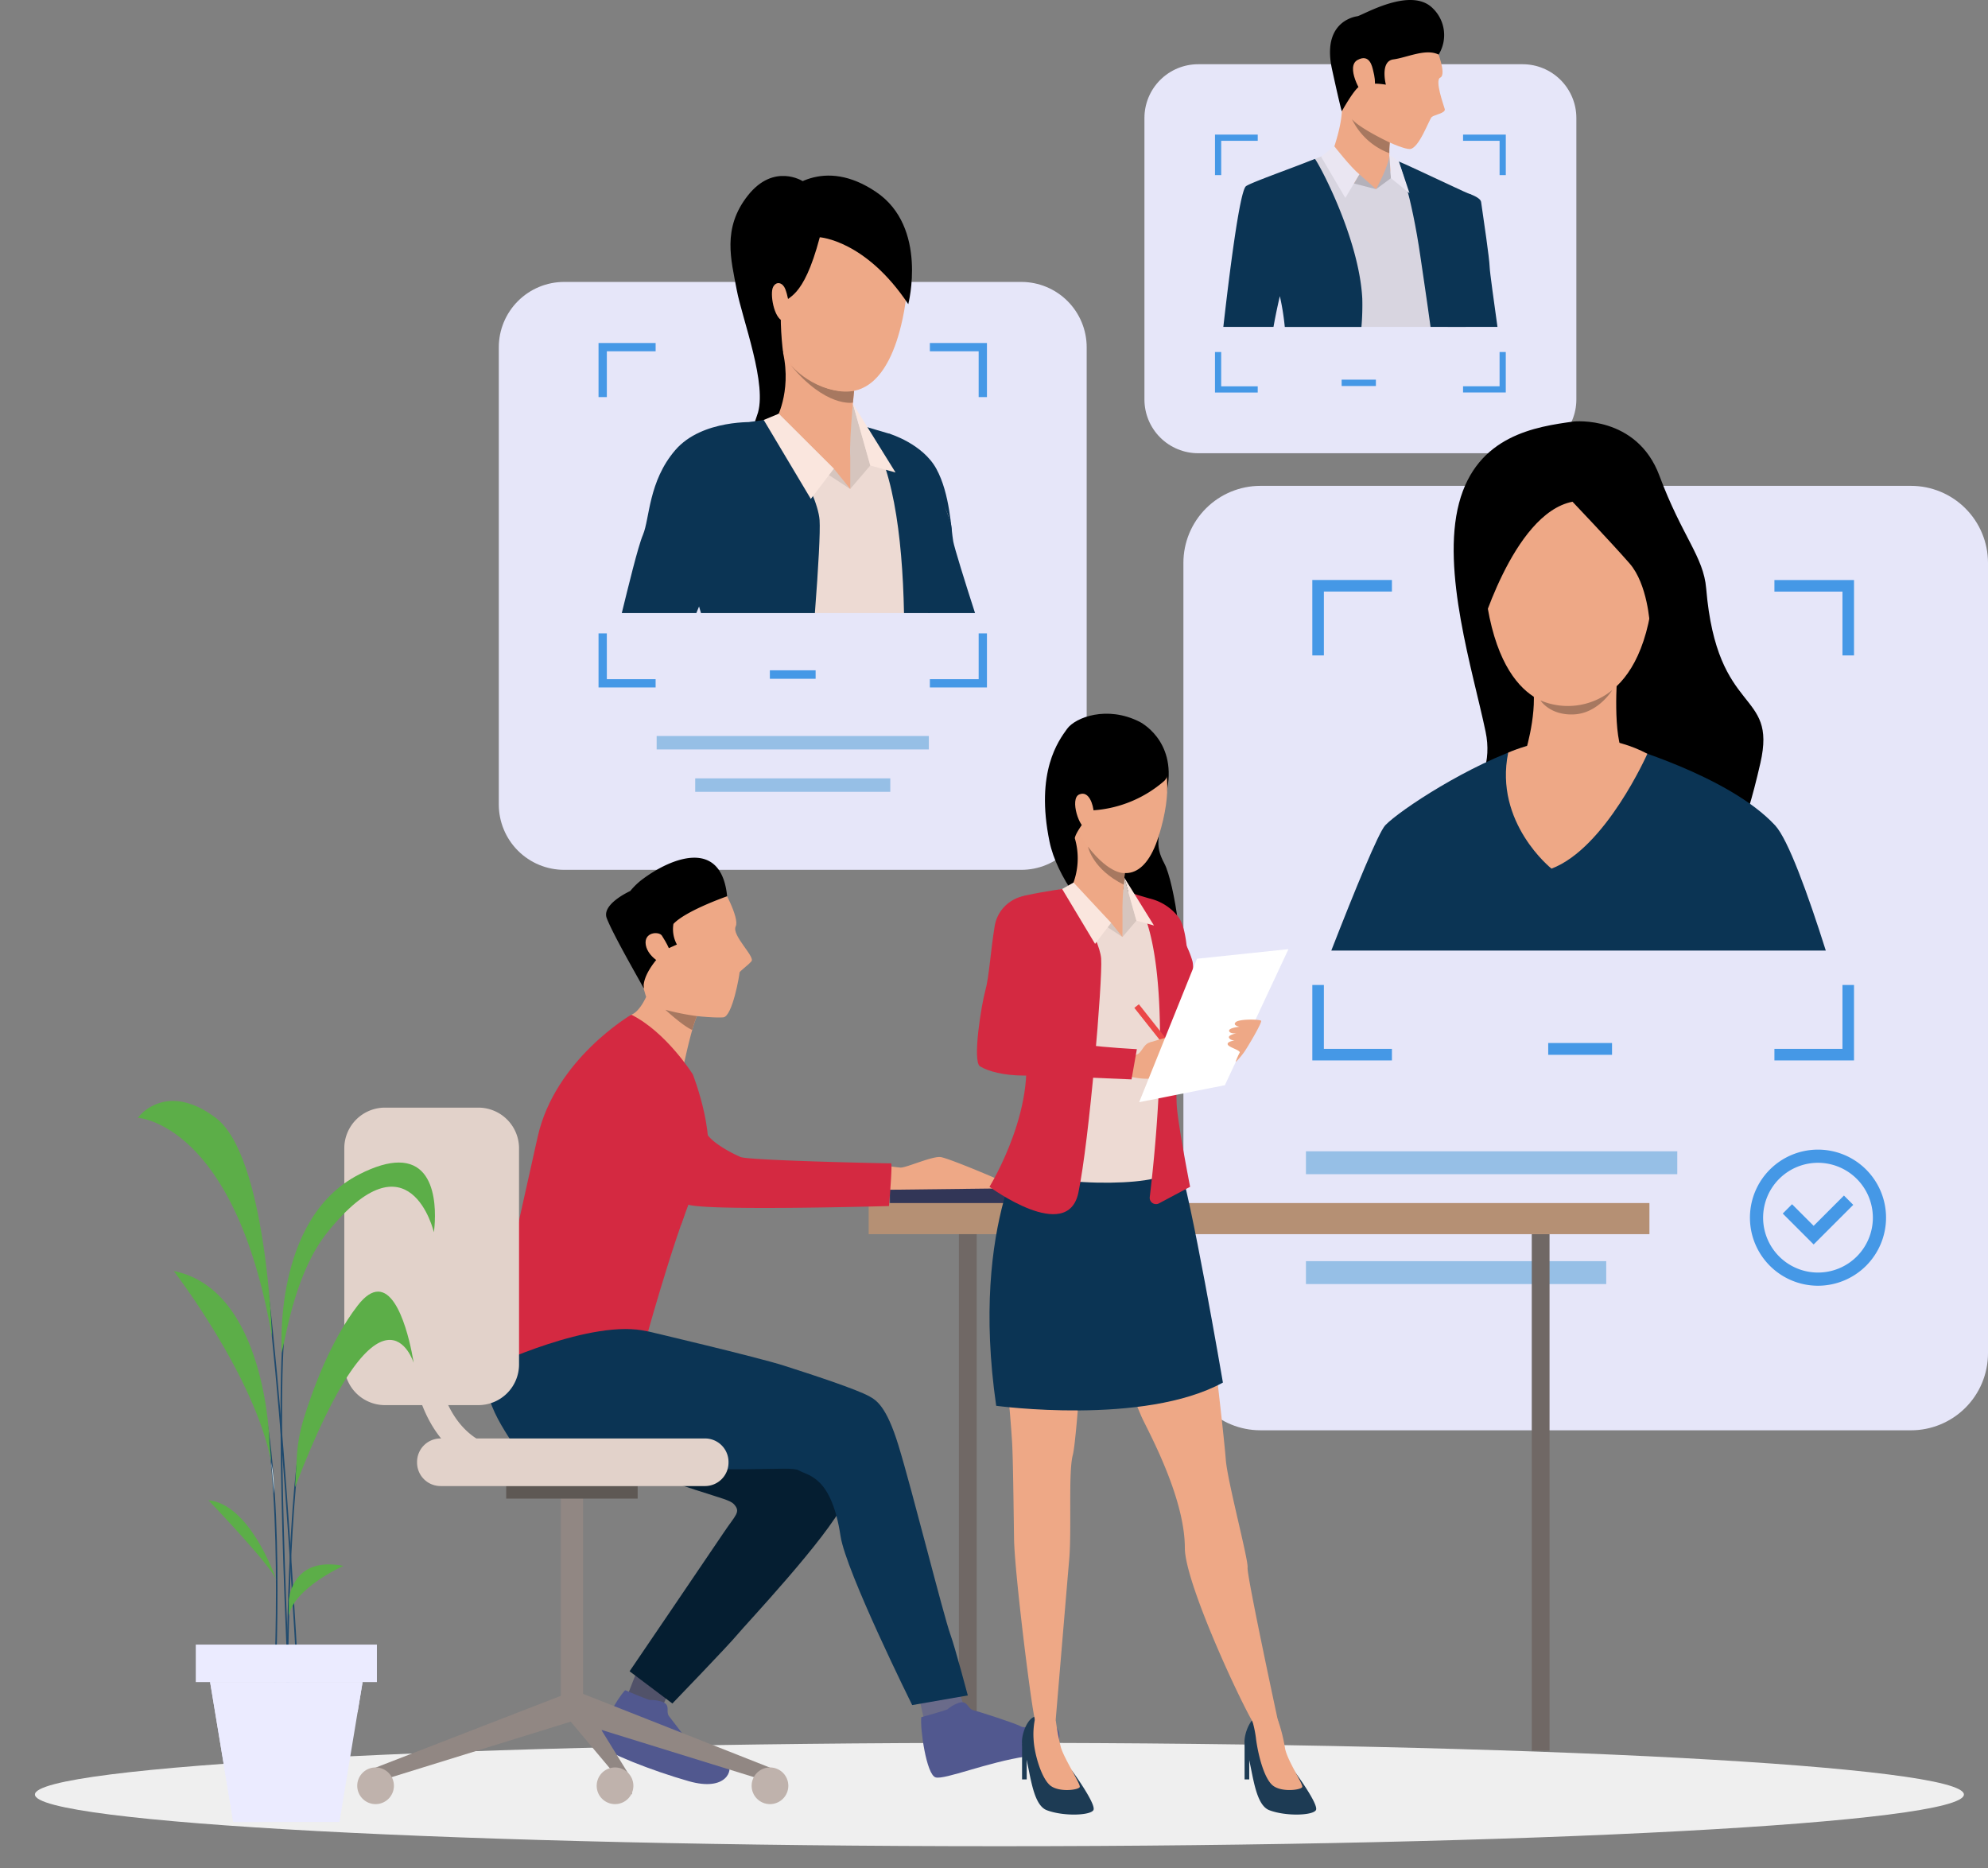 <svg xmlns="http://www.w3.org/2000/svg" xmlns:xlink="http://www.w3.org/1999/xlink" width="498.79" height="468.703" viewBox="0 0 498.79 468.703">
  <rect x="0" y="0" width="498.79" height="468.703" fill="#808080" stroke="none"/>
  <defs>
    <clipPath id="clip-path">
      <rect id="Rectangle_50962" data-name="Rectangle 50962" width="498.79" height="468.703" fill="none"/>
    </clipPath>
    <clipPath id="clip-path-2">
      <rect id="Rectangle_50923" data-name="Rectangle 50923" width="586.491" height="468.703" fill="none"/>
    </clipPath>
    <clipPath id="clip-path-3">
      <rect id="Rectangle_50922" data-name="Rectangle 50922" width="147.501" height="147.504" fill="none"/>
    </clipPath>
    <clipPath id="clip-path-4">
      <path id="Path_223877" data-name="Path 223877" d="M892.225,400.438H777.535a16.407,16.407,0,0,1-16.406-16.407V269.341a16.406,16.406,0,0,1,16.406-16.406H892.225a16.406,16.406,0,0,1,16.406,16.406V384.031a16.407,16.407,0,0,1-16.406,16.407" transform="translate(-761.129 -252.935)" fill="none"/>
    </clipPath>
    <linearGradient id="linear-gradient" x1="-1.344" y1="2.586" x2="-1.342" y2="2.586" gradientUnits="objectBoundingBox">
      <stop offset="0" stop-color="#d1d7e0"/>
      <stop offset="1" stop-color="#ebebff"/>
    </linearGradient>
    <clipPath id="clip-path-6">
      <rect id="Rectangle_50927" data-name="Rectangle 50927" width="201.873" height="236.954" fill="none"/>
    </clipPath>
    <clipPath id="clip-path-7">
      <path id="Path_223878" data-name="Path 223878" d="M1557.9,672.823H1394.683a19.328,19.328,0,0,1-19.328-19.328V455.2a19.328,19.328,0,0,1,19.328-19.328H1557.9a19.328,19.328,0,0,1,19.328,19.328V653.5a19.328,19.328,0,0,1-19.328,19.328" transform="translate(-1375.355 -435.869)" fill="none"/>
    </clipPath>
    <linearGradient id="linear-gradient-2" x1="-1.905" y1="1.464" x2="-1.904" y2="1.464" xlink:href="#linear-gradient"/>
    <clipPath id="clip-path-9">
      <rect id="Rectangle_50933" data-name="Rectangle 50933" width="483.982" height="25.933" fill="#f5f5f5"/>
    </clipPath>
    <clipPath id="clip-path-10">
      <rect id="Rectangle_50935" data-name="Rectangle 50935" width="108.372" height="97.6" fill="none"/>
    </clipPath>
    <clipPath id="clip-path-11">
      <path id="Path_223883" data-name="Path 223883" d="M1435.277,155.21h-81.394a13.488,13.488,0,0,1-13.488-13.488V71.1a13.488,13.488,0,0,1,13.488-13.488h81.394A13.488,13.488,0,0,1,1448.765,71.1v70.625a13.488,13.488,0,0,1-13.488,13.488" transform="translate(-1340.395 -57.609)" fill="none"/>
    </clipPath>
    <linearGradient id="linear-gradient-3" x1="-3.459" y1="4.637" x2="-3.456" y2="4.637" xlink:href="#linear-gradient"/>
    <clipPath id="clip-path-12">
      <path id="Path_223977" data-name="Path 223977" d="M542.443,1234.08c3.963,11.373,5.022,32.221,5.213,47.707.206,16.789-.535,31.068-.543,31.21l.388.02c.008-.142.75-14.432.544-31.233-.191-15.516-1.254-36.409-5.235-47.832Z" transform="translate(-542.443 -1233.952)" fill="none"/>
    </clipPath>
    <linearGradient id="linear-gradient-4" x1="-26.117" y1="1.564" x2="-26.068" y2="1.564" gradientUnits="objectBoundingBox">
      <stop offset="0" stop-color="#6b9e34"/>
      <stop offset="0.135" stop-color="#61933c"/>
      <stop offset="1" stop-color="#1f4a6e"/>
    </linearGradient>
    <clipPath id="clip-path-13">
      <path id="Path_223978" data-name="Path 223978" d="M542.419,1089.457c5.946,27.417,10.648,118.5,10.694,119.413l.388-.02c-.047-.917-4.75-92.029-10.7-119.476Z" transform="translate(-542.419 -1089.374)" fill="none"/>
    </clipPath>
    <linearGradient id="linear-gradient-5" x1="-13.687" y1="1.373" x2="-13.662" y2="1.373" xlink:href="#linear-gradient-4"/>
    <clipPath id="clip-path-14">
      <path id="Path_223979" data-name="Path 223979" d="M567.409,1276.816l.388-.02c-.041-.808-4.052-81.071-.916-97.243l-.382-.074c-3.144,16.218.869,96.528.91,97.337" transform="translate(-565.297 -1179.479)" fill="none"/>
    </clipPath>
    <linearGradient id="linear-gradient-6" x1="-35.15" y1="1.427" x2="-35.087" y2="1.427" xlink:href="#linear-gradient-4"/>
    <clipPath id="clip-path-15">
      <path id="Path_223980" data-name="Path 223980" d="M570.52,1351.472h.388c0-.451.042-45.354,3.675-65.829l-.383-.068c-3.639,20.508-3.68,65.445-3.68,65.9" transform="translate(-570.52 -1285.575)" fill="none"/>
    </clipPath>
    <linearGradient id="linear-gradient-7" x1="-39.268" y1="1.657" x2="-39.199" y2="1.657" xlink:href="#linear-gradient-4"/>
    <clipPath id="clip-path-16">
      <path id="Path_223981" data-name="Path 223981" d="M594.045,1162.274c-6.925,8.947-11.446,21.577-13.582,28.539a39.969,39.969,0,0,0-1.687,9.388l-.449,7.662c21.763-56.8,29.76-31.213,29.76-31.213s-2.622-17.862-8.925-17.863c-1.494,0-3.2,1-5.118,3.487" transform="translate(-578.328 -1158.787)" fill="#5cae48"/>
    </clipPath>
    <clipPath id="clip-path-17">
      <path id="Path_223982" data-name="Path 223982" d="M585.59,1045.973c-21.836,11.168-19.391,44.752-19.391,44.752,1.308-5.6,3.671-20.569,11.472-30.264,20.669-25.688,26.691,0,26.691,0s2.684-17.48-8.8-17.481c-2.559,0-5.822.868-9.976,2.993" transform="translate(-566.117 -1042.98)" fill="#5cae48"/>
    </clipPath>
    <clipPath id="clip-path-18">
      <path id="Path_223983" data-name="Path 223983" d="M572.719,1412.44v4.083c1.1-7.035,13.7-12.659,13.7-12.659a18.857,18.857,0,0,0-3.643-.383c-9.492,0-10.058,8.959-10.058,8.959" transform="translate(-572.719 -1403.481)" fill="#5cae48"/>
    </clipPath>
    <clipPath id="clip-path-19">
      <path id="Path_223984" data-name="Path 223984" d="M437.188,991.937s24.422,1.186,33.692,55.005c0,0-1.429-45.477-14.133-55.005-4.234-3.176-7.82-4.235-10.717-4.235a11.387,11.387,0,0,0-8.841,4.235" transform="translate(-437.188 -987.702)" fill="#5cae48"/>
    </clipPath>
    <clipPath id="clip-path-20">
      <path id="Path_223985" data-name="Path 223985" d="M493.972,1188.3l-.449-5.043s-.808-38.3-24.019-42.927c0,0,20.371,26.405,24.469,47.969" transform="translate(-469.503 -1140.331)" fill="#5cae48"/>
    </clipPath>
    <clipPath id="clip-path-22">
      <path id="Path_223987" data-name="Path 223987" d="M517.731,1366.189q-.021-.067-.049-.141l.049.141m-.049-.141c-.61-1.745-6.934-19.133-17.095-20.086,0,0,15.658,16.292,17.095,20.086" transform="translate(-500.587 -1345.963)" fill="#5cae48"/>
    </clipPath>
    <clipPath id="clip-path-23">
      <path id="Path_223988" data-name="Path 223988" d="M502.121,1509.1l5.809,35.1h26.637l5.809-35.1Z" transform="translate(-502.121 -1509.105)" fill="none"/>
    </clipPath>
    <linearGradient id="linear-gradient-8" x1="-3.671" y1="1.33" x2="-3.663" y2="1.33" xlink:href="#linear-gradient"/>
    <clipPath id="clip-path-24">
      <rect id="Rectangle_50960" data-name="Rectangle 50960" width="45.446" height="9.412" fill="none"/>
    </clipPath>
    <linearGradient id="linear-gradient-9" x1="-3.011" y1="5.96" x2="-3.004" y2="5.96" xlink:href="#linear-gradient"/>
    <clipPath id="clip-path-25">
      <path id="Path_223989" data-name="Path 223989" d="M502.121,1509.1l5.809,35.1h6.54s-6.4-27.248,24.652-27.529l1.254-7.576Z" transform="translate(-502.121 -1509.105)" fill="none"/>
    </clipPath>
    <linearGradient id="linear-gradient-10" x1="-3.164" y1="1.211" x2="-3.158" y2="1.211" xlink:href="#linear-gradient"/>
  </defs>
  <g id="Group_128346" data-name="Group 128346" transform="translate(-81)">
    <g id="Group_128345" data-name="Group 128345" transform="translate(81)" clip-path="url(#clip-path)">
      <g id="Group_128299" data-name="Group 128299" transform="translate(-87.701 0)">
        <g id="Group_128298" data-name="Group 128298" clip-path="url(#clip-path-2)">
          <g id="Group_128297" data-name="Group 128297" transform="translate(212.849 70.732)" opacity="0.95">
            <g id="Group_128296" data-name="Group 128296">
              <g id="Group_128295" data-name="Group 128295" clip-path="url(#clip-path-3)">
                <g id="Group_128294" data-name="Group 128294" transform="translate(0 0.001)">
                  <g id="Group_128293" data-name="Group 128293" clip-path="url(#clip-path-4)">
                    <rect id="Rectangle_50921" data-name="Rectangle 50921" width="155.404" height="155.404" transform="translate(-8.113 0.448) rotate(-3.158)" fill="url(#linear-gradient)"/>
                  </g>
                </g>
              </g>
            </g>
          </g>
        </g>
      </g>
      <rect id="Rectangle_50924" data-name="Rectangle 50924" width="68.291" height="3.374" transform="translate(164.754 184.654)" fill="#96bfe6"/>
      <rect id="Rectangle_50925" data-name="Rectangle 50925" width="48.946" height="3.373" transform="translate(174.426 195.284)" fill="#96bfe6"/>
      <g id="Group_128306" data-name="Group 128306" transform="translate(-87.701 0)">
        <g id="Group_128305" data-name="Group 128305" clip-path="url(#clip-path-2)">
          <g id="Group_128304" data-name="Group 128304" transform="translate(384.618 121.891)" opacity="0.95">
            <g id="Group_128303" data-name="Group 128303">
              <g id="Group_128302" data-name="Group 128302" clip-path="url(#clip-path-6)">
                <g id="Group_128301" data-name="Group 128301" transform="translate(-0.001 0)">
                  <g id="Group_128300" data-name="Group 128300" clip-path="url(#clip-path-7)">
                    <rect id="Rectangle_50926" data-name="Rectangle 50926" width="201.874" height="236.954" transform="translate(0 0)" fill="url(#linear-gradient-2)"/>
                  </g>
                </g>
              </g>
            </g>
          </g>
        </g>
      </g>
      <rect id="Rectangle_50929" data-name="Rectangle 50929" width="16.011" height="2.965" transform="translate(388.448 261.679)" fill="#4598e6"/>
      <rect id="Rectangle_50930" data-name="Rectangle 50930" width="93.167" height="5.741" transform="translate(327.661 288.851)" fill="#96bfe6"/>
      <rect id="Rectangle_50931" data-name="Rectangle 50931" width="75.34" height="5.741" transform="translate(327.661 316.415)" fill="#96bfe6"/>
      <rect id="Rectangle_50932" data-name="Rectangle 50932" width="44.167" height="5.741" transform="translate(327.661 302.633)" fill="#96bfe6"/>
      <path id="Path_223879" data-name="Path 223879" d="M1606.968,520.369v2.9h17.073v16.023h2.9V520.369Zm-115.937,18.923h2.9V523.268H1511v-2.9h-19.973Zm133.01,82.679V638h-17.073v2.9h19.972V621.97Zm-130.11,0h-2.9V640.9H1511V638h-17.073Z" transform="translate(-1161.767 -374.848)" fill="#4598e6"/>
      <g id="Group_128316" data-name="Group 128316" transform="translate(-87.701 0)">
        <g id="Group_128315" data-name="Group 128315" clip-path="url(#clip-path-2)">
          <path id="Path_223880" data-name="Path 223880" d="M1900.727,1065.545a17.074,17.074,0,1,1,17.074-17.074,17.094,17.094,0,0,1-17.074,17.074m0-30.844a13.769,13.769,0,1,0,13.769,13.769,13.785,13.785,0,0,0-13.769-13.769" transform="translate(-1356.891 -742.968)" fill="#4598e6"/>
          <path id="Path_223881" data-name="Path 223881" d="M1920.834,1084.871l-7.757-7.757,2.336-2.336,5.42,5.42,7.6-7.6,2.337,2.337Z" transform="translate(-1378.087 -772.648)" fill="#4598e6"/>
          <g id="Group_128309" data-name="Group 128309" transform="translate(96.464 437.262)" opacity="0.95">
            <g id="Group_128308" data-name="Group 128308">
              <g id="Group_128307" data-name="Group 128307" clip-path="url(#clip-path-9)">
                <path id="Path_223882" data-name="Path 223882" d="M483.981,1596.272c0,7.161-108.343,12.967-241.991,12.967S0,1603.433,0,1596.272s108.343-12.967,241.991-12.967,241.991,5.805,241.991,12.967" transform="translate(0 -1583.305)" fill="#f5f5f5"/>
              </g>
            </g>
          </g>
          <g id="Group_128314" data-name="Group 128314" transform="translate(374.839 16.111)" opacity="0.95">
            <g id="Group_128313" data-name="Group 128313">
              <g id="Group_128312" data-name="Group 128312" clip-path="url(#clip-path-10)">
                <g id="Group_128311" data-name="Group 128311" transform="translate(0.001 0)">
                  <g id="Group_128310" data-name="Group 128310" clip-path="url(#clip-path-11)">
                    <rect id="Rectangle_50934" data-name="Rectangle 50934" width="108.37" height="97.601" transform="translate(0 0)" fill="url(#linear-gradient-3)"/>
                  </g>
                </g>
              </g>
            </g>
          </g>
          <rect id="Rectangle_50936" data-name="Rectangle 50936" width="8.595" height="1.592" transform="translate(424.317 95.252)" fill="#4598e6"/>
          <path id="Path_223884" data-name="Path 223884" d="M1465.946,120.77v1.557h9.165v8.6h1.557V120.77Zm-62.238,10.158h1.557v-8.6h9.165V120.77h-10.722Zm71.4,44.384v8.6h-9.165v1.557h10.721V175.312Zm-69.846,0h-1.557v10.161h10.722v-1.557h-9.165Z" transform="translate(-1011.162 -86.997)" fill="#4598e6"/>
          <rect id="Rectangle_50937" data-name="Rectangle 50937" width="11.48" height="2.126" transform="translate(280.86 168.173)" fill="#4598e6"/>
          <path id="Path_223885" data-name="Path 223885" d="M933.748,307.726v2.079H945.99v11.489h2.079V307.726Zm-83.131,13.568H852.7V309.805h12.242v-2.079H850.617Zm95.373,59.283v11.493H933.748v2.079h14.321V380.578Zm-93.294,0h-2.079V394.15h14.321v-2.079H852.7Z" transform="translate(-612.743 -221.67)" fill="#4598e6"/>
          <path id="Path_223886" data-name="Path 223886" d="M987.092,159.15s-7.231-4.64-13.752,3.608-4.175,16.176-2.812,23.58c1.351,7.342,7.926,24.145,5.132,31.547s.777,11.257.777,11.257,22.425,5.742,19.81-27.987-9.154-42-9.154-42" transform="translate(-698.001 -113.707)"/>
          <path id="Path_223887" data-name="Path 223887" d="M1079.922,400.589s6.566,17.4,12.77,33.615h16.826c-2.571-7.939-5.18-16.4-5.468-17.956-.549-3.021-.8-11.97-4.244-18.249s-11.665-8.763-11.665-8.763c-13.556.612-8.22,11.353-8.22,11.353" transform="translate(-777.177 -280.386)" fill="#0b3454"/>
          <path id="Path_223888" data-name="Path 223888" d="M923.336,404.565s2.621,8.532,5.155,16.627h54.9c.231-.711.518-1.46.861-2.253,4.019-9.306,5.973-17.232,4.019-22.518s-13.094-19.76-15.972-20.334-11.14-4.481-11.14-4.481c-5.405-.805-13.088-.406-15.734.518s-17.357,2.409-22.756,6.6c-6.216,4.83.662,25.838.662,25.838" transform="translate(-662.776 -267.373)" fill="#eddad3"/>
          <path id="Path_223889" data-name="Path 223889" d="M1075.832,383.582l5.027-5.886-4.365-15.5a102.334,102.334,0,0,0-.662,21.383" transform="translate(-774.803 -260.91)" fill="#d6c5be"/>
          <path id="Path_223890" data-name="Path 223890" d="M1030.434,309.42s-1.651,15.176-1.306,20.116c0,0-8.6,8.614-18.372-10.055,0,0,4.114-7.695,1.018-18.18s18.661,8.118,18.661,8.118" transform="translate(-728.099 -214.734)" fill="#eea886"/>
          <path id="Path_223891" data-name="Path 223891" d="M1050.971,410.519v7.87L1041.078,411Z" transform="translate(-749.942 -295.717)" fill="#eea886"/>
          <path id="Path_223892" data-name="Path 223892" d="M1018.7,390.046l-4.108-5.084-13.835-13.789-4.476,4.311Z" transform="translate(-717.676 -267.375)" fill="#d6c5be"/>
          <path id="Path_223893" data-name="Path 223893" d="M911.119,394.041s2.371,8.794,8.788,30.551h28.572c.887-11.447,1.379-20.565,1.18-23.323-.555-7.758-12.17-25.377-12.17-25.377s-7.233.874-15,2.559c-8.863,1.922-11.365,15.591-11.365,15.591" transform="translate(-656.325 -270.773)" fill="#0b3454"/>
          <path id="Path_223894" data-name="Path 223894" d="M1088.949,382.452c7.078,8.469,9.593,27.081,9.992,46.865h6.354c7.371-15.422,5.4-22.418,5.4-22.418-3.851-13.182-15.3-22.55-15.3-22.55Z" transform="translate(-784.425 -275.499)" fill="#0b3454"/>
          <path id="Path_223895" data-name="Path 223895" d="M1083.186,377.7l6.333,1.75-10.7-17.247Z" transform="translate(-777.129 -260.91)" fill="#fae6de"/>
          <path id="Path_223896" data-name="Path 223896" d="M1016.419,384.962l-5.785,7.583-11.819-19.808,3.769-1.564Z" transform="translate(-719.497 -267.374)" fill="#fae6de"/>
          <path id="Path_223897" data-name="Path 223897" d="M1038.546,333.573l-.3,2.989s-6.812,1.333-15.753-9.571c0,0,6.337,7.73,16.056,6.582" transform="translate(-736.552 -235.548)" fill="#a77860"/>
          <path id="Path_223898" data-name="Path 223898" d="M1017.118,214.73c2.691-.1,10.2-.977,13.911-18.286,4.529-21.145-5.477-32.112-14.045-34.144s-16.469.946-20.856,12c0,0-3.206,8.617,2,23.967s16.111,16.571,18.993,16.465" transform="translate(-716.858 -116.484)" fill="#eea987"/>
          <path id="Path_223899" data-name="Path 223899" d="M1004.062,173.016s11.506.716,22.2,16.783c0,0,5.006-19.332-8.078-28.155s-22.248-1.237-25.441,2.61c0,0-4.579,1.052-4.724,9.739s-5.985,21.8,6.833,28.014c0,0-1.221-9.916-.092-12.184s5.046-.737,9.3-16.807" transform="translate(-710.675 -113.486)"/>
          <path id="Path_223900" data-name="Path 223900" d="M1009.518,255.455c-.58-1.5-2.161-2.11-3.031-.5s.166,7.865,2.488,8.548,1.719-5,.543-8.051" transform="translate(-724.804 -182.97)" fill="#eea987"/>
          <path id="Path_223901" data-name="Path 223901" d="M871.482,426.568h18.7c1.966-4.818,3.794-9.087,5.018-12.158,4.05-10.192,20.172-29.358,9.9-35.75,0,0-13.463-.824-20.209,7.028s-6.385,17.182-8.1,21.233c-1.273,3-3.757,13.344-5.311,19.647" transform="translate(-627.773 -272.75)" fill="#0b3454"/>
          <rect id="Rectangle_50938" data-name="Rectangle 50938" width="57.121" height="5.232" transform="translate(310.962 298.018) rotate(-0.434)" fill="#323657"/>
          <rect id="Rectangle_50939" data-name="Rectangle 50939" width="54.237" height="4.968" transform="translate(362.816 301.222) rotate(-72.995)" fill="#323657"/>
          <rect id="Rectangle_50940" data-name="Rectangle 50940" width="4.457" height="129.586" transform="translate(472.023 309.64)" fill="#706865"/>
          <rect id="Rectangle_50941" data-name="Rectangle 50941" width="195.895" height="7.808" transform="translate(305.648 301.832)" fill="#b59074"/>
          <rect id="Rectangle_50942" data-name="Rectangle 50942" width="4.457" height="129.586" transform="translate(328.299 309.64)" fill="#706865"/>
          <path id="Path_223902" data-name="Path 223902" d="M1103.862,1040.035a38.144,38.144,0,0,0,4.367.639c1.413.045,7.948-2.918,10.039-2.636s15.729,6.077,16.348,6.5-.291,1.354-.291,1.354l-31.31.371Z" transform="translate(-794.558 -747.737)" fill="#eea886"/>
          <path id="Path_223903" data-name="Path 223903" d="M887.4,1503.9l-2.009,4.347s-8.46-3.154-8.5-3.26,2.329-6.036,2.329-6.036Z" transform="translate(-631.666 -1079.771)" fill="#515269"/>
          <path id="Path_223904" data-name="Path 223904" d="M1147.684,1516.316l2.341,6.84s-9.284,2.045-10.633,1.937c-.119-.01-1.756-7.747-1.756-7.747Z" transform="translate(-819.497 -1092.279)" fill="#6a6b8a"/>
          <path id="Path_223905" data-name="Path 223905" d="M1140.073,1530.926s6.487-1.762,6.681-2.044,2.572-1.888,3.8-1.682,1.338,1.673,2.564,1.973,10.706,3.332,12.02,4.106,7.586-1.507,8.793.117,2.38,5.9-7.475,7.371-20.406,5.875-22.765,5.276-3.978-12.49-3.617-15.117" transform="translate(-821.216 -1100.107)" fill="#51588f"/>
          <path id="Path_223906" data-name="Path 223906" d="M857.565,1516.388s6.013,2.567,6.33,2.469,3.1.111,3.913,1.007.013,2.083.767,3.051,5.041,6.641,6.3,7.951c1.026,1.071,6.654,2.072,8.459,3.958,1.36,1.422-.239,7.107-9.813,4.39-9.323-2.646-20.867-7.231-22.306-9.11s4.5-11.928,6.354-13.716" transform="translate(-613.01 -1092.331)" fill="#51588f"/>
          <path id="Path_223907" data-name="Path 223907" d="M793.477,1175.527s26.448,11.76,32.051,15.781,17.875,11.426,18.283,13.239,2.838.046-1.514,9.1-24.927,30.842-26.856,33.211c-2.012,2.47-16.284,17.267-16.284,17.267l-10.734-8.085s20.639-30.349,23.626-34.811,4.332-5.124,2.566-7.094-8.822-1.941-45.145-16.986c-3.63-1.5-13.756-4.987-15.091-9.86-2.412-8.806-.344-19.969,9.419-24.877s29.679,13.116,29.679,13.116" transform="translate(-542.756 -836.733)" fill="#051e31"/>
          <path id="Path_223908" data-name="Path 223908" d="M896.682,897.9a3.86,3.86,0,0,0-.748,1.271,30.974,30.974,0,0,0-1.171,3.476c-1.2,4.2-2.289,9.578-2.289,9.578s-15.137-12.612-13-13.4,3.722-4.478,3.722-4.478,15.077,2.142,13.482,3.557" transform="translate(-633.383 -644.237)" fill="#eea886"/>
          <path id="Path_223909" data-name="Path 223909" d="M839.079,1062.844s-12.284,23.49-12.816,32.3-25.647-2.771-25.647-2.771Z" transform="translate(-576.724 -765.62)" fill="#eddcc5"/>
          <path id="Path_223910" data-name="Path 223910" d="M825.7,1171.9l.282,2.19.438,2.888a0,0,0,0,1,0,0h0c-.378-.024-24.524-1.542-26.274-1.1s3.325-5.694,3.325-5.694Z" transform="translate(-576.119 -842.949)" fill="#323657"/>
          <path id="Path_223911" data-name="Path 223911" d="M790.736,1191.112s27.323,6.429,34.079,8.587,18.381,5.959,21.5,7.742c1.659.947,4.193,2.364,7.227,12.237,3.439,11.193,11.291,42.672,13.074,47.574,1.119,3.079,4.338,15.193,4.338,15.193L857,1284.867s-16.628-33.476-17.976-42.4c-2.27-15.021-8.092-15.1-10.445-16.469s-13.679,1.2-53.979-2.015c-4.027-.321-15.037-.521-17.887-4.866-5.149-7.852-10.345-16.77-2.348-24.665s36.375-3.341,36.375-3.341" transform="translate(-540.43 -857.077)" fill="#0b3454"/>
          <path id="Path_223912" data-name="Path 223912" d="M895.921,788.4s4.729,8.167,3.652,10.39,4.939,7.609,3.951,8.75-3.023,2.523-2.989,2.854-1.749,10.977-4.069,11.215-18.185-.585-19.5-5.547-5.184-15.832-6.1-17.851,8.234-17.609,25.052-9.81" transform="translate(-627.286 -566.364)" fill="#eea886"/>
          <path id="Path_223913" data-name="Path 223913" d="M866.681,774.768a17.55,17.55,0,0,0-3.241,3.079c-1.04.489-7.176,3.536-5.9,6.83,1.716,4.431,8.654,16.3,9.238,17.545.078.165.078-.148.021-.813.428-4.191,5.587-8.89,5.587-8.89l2.753-1.243a8.059,8.059,0,0,1-.869-5.167c3.116-3.34,13.471-6.937,13.471-6.937-1.476-14.775-14.12-9.554-21.06-4.4" transform="translate(-617.604 -554.306)"/>
          <path id="Path_223914" data-name="Path 223914" d="M896.9,837.8c-.732-1.117-4.6-.934-4.032,2.361s5.3,5.939,6.335,4.47-1.522-5.641-2.3-6.832" transform="translate(-643.138 -603.068)" fill="#eea886"/>
          <path id="Path_223915" data-name="Path 223915" d="M787.825,910.353s-19.174,11.172-23.5,30.681-12.15,53.767-12.288,57.824c0,0,25.946-12.485,40-9.049,0,0,8.848-31.791,13.5-39.3s-2.263-25.16-2.263-25.16-6.614-10.592-15.451-15" transform="translate(-541.73 -655.773)" fill="#d42941"/>
          <path id="Path_223916" data-name="Path 223916" d="M918.53,907.539a31.032,31.032,0,0,0-1.171,3.476c-2.266-.942-6.588-4.93-6.721-5.054a63.037,63.037,0,0,0,7.891,1.578" transform="translate(-655.98 -652.61)" fill="#a77860"/>
          <path id="Path_223917" data-name="Path 223917" d="M864,930.37a49.851,49.851,0,0,1,4.847,7.221c3.2,5.555,5.795,11.043,6.489,12.276,1.412,2.509,6.394,5.09,8.617,6.045,2.044.878,37.315,1.626,37.748,1.587s-.511,10.713-.511,10.713-48.689,1.392-50.814-.55a127.019,127.019,0,0,1-10.852-12.918c-2.458-3.469-6.228-9.159-8.228-11.612-2.236-2.741-6.926-12.122-.962-16.8,7.619-5.978,11.833,1.295,13.668,4.039" transform="translate(-610.443 -665.629)" fill="#d42941"/>
          <path id="Path_223918" data-name="Path 223918" d="M869.881,1003.881s3.756,11.433,7.045,16.489a74.985,74.985,0,0,0,8.276,10.076l1.824-5.333s-13.873-16.669-17.145-21.232" transform="translate(-626.62 -723.146)" fill="#d42941"/>
          <path id="Path_223919" data-name="Path 223919" d="M650.586,1537.919l1.164,3.276,49.205-15.246-2.358-6.634Z" transform="translate(-468.65 -1094.439)" fill="#918783"/>
          <rect id="Rectangle_50943" data-name="Rectangle 50943" width="5.593" height="53.496" transform="translate(228.401 375.678)" fill="#918783"/>
          <rect id="Rectangle_50944" data-name="Rectangle 50944" width="32.987" height="3.152" transform="translate(214.704 372.836)" fill="#5e5854"/>
          <path id="Path_223920" data-name="Path 223920" d="M874.693,1536.846l-1.164,3.276-49.206-15.246,2.162-7.05Z" transform="translate(-593.801 -1093.366)" fill="#918783"/>
          <path id="Path_223921" data-name="Path 223921" d="M840.024,1539.771v3.811l-15.7-18.706,2.163-7.05Z" transform="translate(-593.801 -1093.366)" fill="#918783"/>
          <path id="Path_223922" data-name="Path 223922" d="M997.194,1590.289a4.6,4.6,0,1,1-4.6-4.6,4.6,4.6,0,0,1,4.6,4.6" transform="translate(-711.704 -1142.254)" fill="#bfb2ac"/>
          <path id="Path_223923" data-name="Path 223923" d="M858.175,1590.289a4.6,4.6,0,1,1-4.6-4.6,4.6,4.6,0,0,1,4.6,4.6" transform="translate(-611.562 -1142.254)" fill="#bfb2ac"/>
          <path id="Path_223924" data-name="Path 223924" d="M643.338,1590.289a4.6,4.6,0,1,1-4.6-4.6,4.6,4.6,0,0,1,4.6,4.6" transform="translate(-456.804 -1142.254)" fill="#bfb2ac"/>
          <path id="Path_223925" data-name="Path 223925" d="M760.043,1302.47H693.686a5.894,5.894,0,0,1-5.894-5.895v-.151a5.894,5.894,0,0,1,5.894-5.895h66.357a5.894,5.894,0,0,1,5.894,5.895v.151a5.894,5.894,0,0,1-5.894,5.895" transform="translate(-495.451 -929.634)" fill="#e2d2ca"/>
          <path id="Path_223926" data-name="Path 223926" d="M656.145,1068.359H632.719a10.208,10.208,0,0,1-10.208-10.208v-54.223a10.208,10.208,0,0,1,10.208-10.208h23.426a10.208,10.208,0,0,1,10.208,10.208v54.223a10.209,10.209,0,0,1-10.208,10.208" transform="translate(-448.426 -715.827)" fill="#e2d2ca"/>
          <path id="Path_223927" data-name="Path 223927" d="M708.7,1208.433c-7.944,0-14.388-2.668-19.155-7.931-10.773-11.894-8.837-32.8-8.75-33.687a3,3,0,0,1,5.968.589c-.023.239-1.739,19.19,7.238,29.084,3.631,4,8.44,5.948,14.7,5.948a3,3,0,1,1,0,6" transform="translate(-490.279 -838.569)" fill="#e2d2ca"/>
          <path id="Path_223928" data-name="Path 223928" d="M1274.887,642.335s9.232,4.516,6.949,16.8-3.293,13.94-.74,18.74,5.566,25.277,3.268,29.158-28.443-17.056-32.069-34.621,2.3-25.379,4.391-28.289,10.049-5.924,18.2-1.788" transform="translate(-901.265 -461.246)"/>
          <path id="Path_223929" data-name="Path 223929" d="M1345.185,806.137a12.856,12.856,0,0,1,7.337,4.841c1.835,2.7,1.984,8.7,2.249,9.835s3.77,13.923,3.77,13.923l-9.789,6.56Z" transform="translate(-969.005 -580.701)" fill="#d42941"/>
          <path id="Path_223930" data-name="Path 223930" d="M1442.563,1553.292s6.388,8.6,5.512,9.962-7.594,1.557-11.683,0-4.186-11.636-6.036-15.966c-.774-1.813.883-7.164,3.213-7.552a9.819,9.819,0,0,1,4.864.752s-2.416,6.1,4.13,12.8" transform="translate(-1030.219 -1109.092)" fill="#1d3b54"/>
          <path id="Path_223931" data-name="Path 223931" d="M1443.435,1540.1a40.591,40.591,0,0,1,1.835,7.158c.407,2.9,4.551,9.057,4.356,9.836s-5.452,1.484-7.594-.524-3.52-7.847-3.991-11.339a28.028,28.028,0,0,0-.993-4.86s4.343-2.413,6.388-.271" transform="translate(-1035.178 -1108.775)" fill="#eea886"/>
          <path id="Path_223932" data-name="Path 223932" d="M1243.151,1553.447s6.157,8.457,5.281,9.82-7.593,1.557-11.683,0-4.186-11.636-6.036-15.966c-.774-1.813.883-7.164,3.213-7.552a10.459,10.459,0,0,1,5.063.834s-2.385,6.159,4.162,12.864" transform="translate(-886.407 -1109.104)" fill="#1d3b54"/>
          <path id="Path_223933" data-name="Path 223933" d="M1246.417,1539.762a57.638,57.638,0,0,0,1.266,6.815c.779,2.823,4.965,9.249,4.77,10.028s-5.452,1.484-7.594-.524-3.8-7.821-3.991-11.34a18.722,18.722,0,0,1,.487-5.814s3.018-1.307,5.063.834" transform="translate(-893.835 -1108.283)" fill="#eea886"/>
          <path id="Path_223934" data-name="Path 223934" d="M1253.175,994.416s5.481,25.5,6.74,31.92,4.783,37.514,5.161,42.8,5.72,25.209,5.468,27.1,7.92,39.82,7.92,39.82a4.914,4.914,0,0,1-5.733.2c-1.513-1.051-17.93-35.512-17.93-44.953,0-13.051-9.65-30.087-10.9-33.006-11.568-27.125-9.29-35.417-10.8-37.18s-1.642,1.089-2.523,4.992-2.768,37.64-3.9,41.92-.253,18.757-.883,26.059-3.393,40.328-3.393,40.328-2.141,3.354-5.143.087c-.646-.7-5.184-36.79-5.31-45.477s-.26-20.665-.5-24.422c-2.332-35.995-8.064-41.135.964-66.61,16.9-47.7,40.762-3.579,40.762-3.579" transform="translate(-869.823 -702.937)" fill="#eea886"/>
          <path id="Path_223935" data-name="Path 223935" d="M1211.962,1016.811s-15.616,21.855-8.893,68.346c0,0,37.039,5.038,56.882-5.827,0,0-8.205-47.934-11.179-55.392s-36.81-7.126-36.81-7.126" transform="translate(-865.421 -732.459)" fill="#0b3454"/>
          <path id="Path_223936" data-name="Path 223936" d="M1430.24,1564.244v9h1.168v-6.958Z" transform="translate(-1030.275 -1126.804)" fill="#1d3b54"/>
          <path id="Path_223937" data-name="Path 223937" d="M1230.6,1564.244v9h1.168v-6.958Z" transform="translate(-886.462 -1126.804)" fill="#1d3b54"/>
          <path id="Path_223938" data-name="Path 223938" d="M1240.531,793.964s5.753,2.717,7.751,3.116,9.748,10.468,11.107,14.143,0,9.189-2.8,15.661-.16,8.629-1.438,15.1-2.4,20.175-2.157,23.771-32.319,4.275-39.75-2.278c0,0,7.469-11.186,8.427-12.784s.16-10.308-.719-12.545-6.729-21.263-6.729-21.263-4.786-14.612-.463-17.969c3.756-2.916,13.991-3.956,15.829-4.6s7.184-.918,10.939-.358" transform="translate(-873.032 -571.716)" fill="#eddad3"/>
          <path id="Path_223939" data-name="Path 223939" d="M1320.28,802.294l3.5-4.094-3.036-10.777a71.15,71.15,0,0,0-.46,14.871" transform="translate(-950.944 -567.221)" fill="#d6c5be"/>
          <path id="Path_223940" data-name="Path 223940" d="M1288.708,750.715s-.158,1.443-.344,3.437c-.081.884-.169,1.877-.252,2.9a65.814,65.814,0,0,0-.313,7.652s-5.979,5.992-12.777-6.991a17.829,17.829,0,0,0,.707-12.645c-2.153-7.291,12.979,5.646,12.979,5.646" transform="translate(-918.463 -535.106)" fill="#eea886"/>
          <path id="Path_223941" data-name="Path 223941" d="M1302.99,821.026V826.5l-6.88-5.141Z" transform="translate(-933.654 -591.427)" fill="#eea886"/>
          <path id="Path_223942" data-name="Path 223942" d="M1280.55,806.79l-2.857-3.536-9.622-9.59-3.113,3Z" transform="translate(-911.214 -571.717)" fill="#d6c5be"/>
          <path id="Path_223943" data-name="Path 223943" d="M1220.926,796.944s8.074,12.254,8.46,17.648-3,45.739-5.713,58.708-22.309-1.463-22.309-1.463,13.169-21.314,8.114-38.381-6.892-23.89-6.892-23.89,1.739-9.5,7.9-10.841c5.4-1.172,10.437-1.781,10.437-1.781" transform="translate(-865.404 -574.079)" fill="#d42941"/>
          <path id="Path_223944" data-name="Path 223944" d="M1344.525,818.509s1.457,5.154-4.218,16.545c0,0,.09,14.579.25,19.133s3.38,20.932,3.38,20.932l-7.752,4.129a1.583,1.583,0,0,1-2.373-1.557c1.589-13.106,6.759-62.823-4.408-76.186l4.481,1.321s7.961,6.514,10.639,15.683" transform="translate(-957.638 -577.365)" fill="#d42941"/>
          <path id="Path_223945" data-name="Path 223945" d="M1325.394,798.2l4.4,1.217-7.44-11.994Z" transform="translate(-952.562 -567.221)" fill="#fae6de"/>
          <path id="Path_223946" data-name="Path 223946" d="M1278.851,801.9l-4.023,5.273-8.262-13.77,2.865-1.619Z" transform="translate(-912.372 -570.362)" fill="#fae6de"/>
          <rect id="Rectangle_50945" data-name="Rectangle 50945" width="1.457" height="17.227" transform="translate(372.304 252.864) rotate(-38.359)" fill="#eb4747"/>
          <path id="Path_223947" data-name="Path 223947" d="M1324.615,938.39a3.125,3.125,0,0,0,1.693-.487c1.159-.874,1.577-3.027,3.623-2.87s2.995,6.573,2.482,7.788-3.354,1.822-7.553.985-.245-5.416-.245-5.416" transform="translate(-952.973 -673.546)" fill="#eea886"/>
          <path id="Path_223948" data-name="Path 223948" d="M1343.444,929.12a64.062,64.062,0,0,1,6.336-1.737c2.979-.644,6.537-.855,6.883-.338.386.575-2.9,1.072-5.819,1.9-2.687.763-2.047,1.043-2.047,1.043s-.177-.089,2.891-.376c3.3-.308,6.695-.3,7.03.357.163.32.049.537-1.139.838.714-.032.815.152.842.439.141,1.486-4.67,2.669-6.581,3.138,1.47-.352,2.58-.459,2.051.537-.605,1.138-7.47,2.516-9.892,3.236-2.642.786-.555-9.038-.555-9.038" transform="translate(-967.188 -667.588)" fill="#eea886"/>
          <path id="Path_223949" data-name="Path 223949" d="M1203.534,803.8c-2.023-.655-7.963,1.451-8.966,7.54s-1.406,12.849-2.342,16.128-3.324,17.808-1.316,19.013,5.809,2.305,11.142,2.305c5.507,0,26.86.958,26.86.958l1.339-7.585s-8.11-.419-12.312-1.055c-3.74-.567-8.925-2.159-15.028-2.829,0,0,1.294-9,2.231-11.543s7.494-19.988-1.607-22.932" transform="translate(-857.31 -578.935)" fill="#d42941"/>
          <path id="Path_223950" data-name="Path 223950" d="M1335.66,889.933l21.509-4.267,15.952-34.133-22.958,2.413Z" transform="translate(-962.144 -613.403)" fill="#fff"/>
          <path id="Path_223951" data-name="Path 223951" d="M1417.035,925.415a17.425,17.425,0,0,0,2.229-2.627c1.051-1.533,4.487-7.385,4.173-7.752s-5.417-.492-6.342.341.911,1.159.911,1.159-2.79.288-2.591,1.075,1.879.569,1.879.569-2.245.431-1.905,1.123,1.42.684,1.42.684-1.99.249-1.744,1,3.395,1.468,2.974,2.1a14.792,14.792,0,0,0-1,2.328" transform="translate(-1019.328 -658.942)" fill="#eea886"/>
          <path id="Path_223952" data-name="Path 223952" d="M1285.709,651.418s13.4,4.213,6.128,27.345-25.583-2.681-23.668-16.775,17.541-10.57,17.541-10.57" transform="translate(-913.426 -468.967)" fill="#eea987"/>
          <path id="Path_223953" data-name="Path 223953" d="M1290.485,660.13a30.239,30.239,0,0,1-17.807,7.353s-4.284,5.023-4.613,6.994c0,0-9.945-16.952,2.28-27.113s24.633,8.578,20.141,12.766" transform="translate(-910.703 -464.182)"/>
          <path id="Path_223954" data-name="Path 223954" d="M1282.883,716.708c-.086-1.684-1.123-5.515-3.626-4.443s.153,8.875,1.813,8.395c0,0,2.017.031,1.813-3.952" transform="translate(-920.775 -512.947)" fill="#eea987"/>
          <path id="Path_223955" data-name="Path 223955" d="M1298.97,766.25c-.081.884-.169,1.877-.252,2.9h0c-7.75-3.827-8.938-9.344-8.972-9.515,5.521,7.135,9.225,6.615,9.225,6.615" transform="translate(-929.069 -547.203)" fill="#a77860"/>
          <path id="Path_223956" data-name="Path 223956" d="M1639.86,378.009s15.807-1.657,21.5,13.609,11.058,20.263,11.73,28.283c2.715,32.436,17.863,25.1,13.6,43.8s-7.21,21.526-7.21,21.526l-36.214-7.1-36.685.118s14.352-7.168,11.157-22.433-11.157-40.286-6.66-57.327,19.329-19.171,28.776-20.472" transform="translate(-1157.306 -272.261)"/>
          <path id="Path_223957" data-name="Path 223957" d="M1632.121,714.877H1508.05c5.989-15.364,11.87-29.69,13.548-31.445,3.564-3.718,21.1-15.349,35.817-20s23.078-.154,23.078-.154,27.311,7.659,38.927,20.207c3.241,3.5,8.221,17.228,12.7,31.391" transform="translate(-1086.325 -476.389)" fill="#0b3454"/>
          <path id="Path_223958" data-name="Path 223958" d="M1704.349,601.358s-1.272,15.779,1.767,20.507-2.6,11.144-14.216,8.949-10.942-8.78-10.942-8.78,3.252-9.738,2.3-17.533,21.089-3.144,21.089-3.144" transform="translate(-1210.875 -432.197)" fill="#eea886"/>
          <path id="Path_223959" data-name="Path 223959" d="M1700.2,666.039s-10.477,23.7-24.054,28.819c0,0-14.466-11.494-10.863-29.1,0,0,18.357-8.466,34.917.28" transform="translate(-1199.176 -476.928)" fill="#eea886"/>
          <path id="Path_223960" data-name="Path 223960" d="M1668.779,409.63s20.935,3.021,17.87,33.926-21.542,28.452-22.776,28.426-18.537.643-20.034-37.068c0,0-.7-27.887,24.939-25.284" transform="translate(-1184.141 -294.953)" fill="#eea886"/>
          <path id="Path_223961" data-name="Path 223961" d="M1661.026,408.244s9.781,10.284,14.325,15.491S1680.417,439,1680.417,439s7.653-9.348,4.453-20.236-10.774-32.07-29.945-25.561-19.88,35.146-17.632,49.347c0,0,8.606-31.348,23.733-34.307" transform="translate(-1178.781 -282.367)"/>
          <path id="Path_223962" data-name="Path 223962" d="M1695.682,621.689a17.551,17.551,0,0,0,18.025-2.6s-3.481,5.792-9.561,6.108-8.464-3.512-8.464-3.512" transform="translate(-1221.486 -445.964)" fill="#a77860"/>
          <path id="Path_223963" data-name="Path 223963" d="M1619.58,207.3H1607.1c-.172-1.072-.326-2.154-.462-3.222v-.009c-.823-6.506-1.031-12.447-1.031-12.447s-3.642-16.679,6.882-17.706c0,0,2.819.882,2.986,2.041.634,4.457,2.086,14.095,2.149,16.375.032,1.176,1.14,9.136,1.955,14.968" transform="translate(-1156.162 -125.283)" fill="#0b3454"/>
          <path id="Path_223964" data-name="Path 223964" d="M1476.406,147.971q-.231,6.855-.809,14.706s-.525,8.547-.706,18.325h-44.361c-1.031-4.814-2.185-9.081-2.33-9.615,0,0,0-.013,0-.018s0-.014,0-.014v-.023s-1,4.805-1.792,9.669h-10.746c1.331-10.683,4.584-34.37,6.3-35.6,1.466-1.05,10.656-4.732,15.425-6.543a34.279,34.279,0,0,1,4.226-1.448c1.09-.068,14.538,1.222,14.538,1.222s1.927.661,3.9,1.566c3.366,1.543,8.606,3.955,12.366,5.747,1.217.579,2.737,1.362,4,2.027" transform="translate(-1019.766 -98.982)" fill="#d8d5e0"/>
          <path id="Path_223965" data-name="Path 223965" d="M1508.711,102.89c.988,9.06,11.049,9.06,11.049,9.06s4.164-3.642,4.032-6.339c0-.058-.007-.119-.015-.175-.061-.5-.624-1.113-.681-2.108-.009-.135-.012-.274-.015-.412s0-.27,0-.4c0-.688.043-1.368.083-1.841.015-.165.028-.308.04-.419.016-.167.028-.263.028-.263s-1.623-1.709-3.682-3.745c-3.6-3.56-8.554-8.123-8.562-6.309a1.7,1.7,0,0,0,.043.344c.87,4.085-2.314,12.611-2.314,12.611" transform="translate(-1086.802 -64.489)" fill="#eea886"/>
          <path id="Path_223966" data-name="Path 223966" d="M1529.254,156.391l4.188,3.727s-4.835-.321-5.738-1.126Z" transform="translate(-1100.483 -112.656)" fill="#b4b1ba"/>
          <path id="Path_223967" data-name="Path 223967" d="M1582.3,151.231c-2.543-1.208-5.769-2.706-8.629-4.027-1.362-.633-2.647-1.222-3.738-1.719l-1.724-.738c.1.231,3.231,7.774,5.6,24.316.607,4.235,1.552,10.375,2.48,17.226h8.832c.484-9.728.724-18.153.724-18.153.393-5.33.62-10.317.769-14.959-1.289-.548-2.959-1.3-4.312-1.946" transform="translate(-1129.664 -104.268)" fill="#0b3454"/>
          <path id="Path_223968" data-name="Path 223968" d="M1445.822,184.739h-19.23a63.225,63.225,0,0,0-1.235-7.719s-.837,3.426-1.6,7.719h-12.583c1.335-11.819,4.063-34.144,5.692-35.311,1.24-.887,10.425-4.145,14.927-5.919.824-.326,1.625-.633,2.362-.914.955,1.064,11.091,19.814,11.882,35.053a63.441,63.441,0,0,1-.213,7.09" transform="translate(-1016.538 -102.718)" fill="#0b3454"/>
          <path id="Path_223969" data-name="Path 223969" d="M1534.189,157.048s.359,5.145-3.993,5.265-7.808-4.059-7.808-4.059l7.225,1.863,4.4-3.727Z" transform="translate(-1096.654 -112.655)" fill="#d8d5e0"/>
          <path id="Path_223970" data-name="Path 223970" d="M1502.188,131.259s4.126,5.293,6.28,7.028l-3.53,5.923-6.089-10.357Z" transform="translate(-1079.696 -94.552)" fill="#eae6f2"/>
          <path id="Path_223971" data-name="Path 223971" d="M1551.946,144.752l-3.724,2.755s3.271-5.966,3.335-8.623Z" transform="translate(-1115.263 -100.045)" fill="#b4b1ba"/>
          <path id="Path_223972" data-name="Path 223972" d="M1560.15,138.884l2.391,1.69,2.665,7.948-4.667-3.769Z" transform="translate(-1123.856 -100.045)" fill="#eae6f2"/>
          <path id="Path_223973" data-name="Path 223973" d="M1540.557,21.236s2.627,6.392.911,7.162c-1.418.637.86,6.878,1.137,7.888s-2.6,1.42-3.256,1.982-3.231,8.057-5.561,8.046-12.341-4.717-14.861-7.956-3.444-16.77-.967-22.176,17.95-6.117,22.6,5.054" transform="translate(-1092.415 -8.92)" fill="#eea886"/>
          <path id="Path_223974" data-name="Path 223974" d="M1534.146,13.694a9.344,9.344,0,0,0-1.523-11.664c-5.54-5.482-17.589,1.85-18.88,2.043s-8.86,1.809-6.343,13.324c2.241,10.254,2.456,10.522,2.456,10.522s3.006-5.422,4.414-6.233c2.2-1.268,6.64-.441,6.64-.441s-1.538-5.89,1.881-6.342,8.113-2.816,11.355-1.209" transform="translate(-1085.49 0.001)"/>
          <path id="Path_223975" data-name="Path 223975" d="M1532.56,55.216c-.213-.808-.812-4.248-3.885-2.588s.918,8.444,1.409,8.578,4.264.81,2.476-5.99" transform="translate(-1100.353 -37.588)" fill="#eea886"/>
          <path id="Path_223976" data-name="Path 223976" d="M1526.588,106.913a17.033,17.033,0,0,0,9.37,8.53c0-.134,0-.27,0-.4,0-.688.043-1.368.083-1.841.015-.166.028-.308.04-.419,0,0-7.535-3.542-9.489-5.866" transform="translate(-1099.679 -77.015)" fill="#a77860"/>
        </g>
      </g>
      <g id="Group_128318" data-name="Group 128318" transform="translate(63.993 345.074)">
        <g id="Group_128317" data-name="Group 128317" clip-path="url(#clip-path-12)">
          <rect id="Rectangle_50947" data-name="Rectangle 50947" width="5.808" height="79.065" transform="translate(0)" fill="url(#linear-gradient-4)"/>
        </g>
      </g>
      <g id="Group_128320" data-name="Group 128320" transform="translate(63.986 304.642)">
        <g id="Group_128319" data-name="Group 128319" clip-path="url(#clip-path-13)">
          <rect id="Rectangle_50948" data-name="Rectangle 50948" width="11.083" height="119.496" fill="url(#linear-gradient-5)"/>
        </g>
      </g>
      <g id="Group_128322" data-name="Group 128322" transform="translate(70.384 329.84)">
        <g id="Group_128321" data-name="Group 128321" clip-path="url(#clip-path-14)">
          <rect id="Rectangle_50949" data-name="Rectangle 50949" width="4.442" height="97.337" transform="translate(-1.942)" fill="url(#linear-gradient-6)"/>
        </g>
      </g>
      <g id="Group_128324" data-name="Group 128324" transform="translate(71.844 359.51)">
        <g id="Group_128323" data-name="Group 128323" clip-path="url(#clip-path-15)">
          <rect id="Rectangle_50950" data-name="Rectangle 50950" width="4.063" height="65.897" transform="translate(0 0)" fill="url(#linear-gradient-7)"/>
        </g>
      </g>
      <g id="Group_128326" data-name="Group 128326" transform="translate(74.028 324.054)">
        <g id="Group_128325" data-name="Group 128325" clip-path="url(#clip-path-16)">
          <rect id="Rectangle_50951" data-name="Rectangle 50951" width="29.76" height="56.802" transform="translate(0 -7.725)" fill="#5cae48"/>
        </g>
      </g>
      <g id="Group_128328" data-name="Group 128328" transform="translate(70.613 291.668)">
        <g id="Group_128327" data-name="Group 128327" clip-path="url(#clip-path-17)">
          <rect id="Rectangle_50952" data-name="Rectangle 50952" width="43.291" height="55.952" transform="translate(-2.363 -8.207)" fill="#5cae48"/>
        </g>
      </g>
      <g id="Group_128330" data-name="Group 128330" transform="translate(72.459 392.482)">
        <g id="Group_128329" data-name="Group 128329" clip-path="url(#clip-path-18)">
          <rect id="Rectangle_50953" data-name="Rectangle 50953" width="13.701" height="13.043" transform="translate(0 -0.001)" fill="#5cae48"/>
        </g>
      </g>
      <g id="Group_128332" data-name="Group 128332" transform="translate(34.558 276.21)">
        <g id="Group_128331" data-name="Group 128331" clip-path="url(#clip-path-19)">
          <rect id="Rectangle_50954" data-name="Rectangle 50954" width="33.692" height="59.24" transform="translate(0 0)" fill="#5cae48"/>
        </g>
      </g>
      <g id="Group_128334" data-name="Group 128334" transform="translate(43.595 318.893)">
        <g id="Group_128333" data-name="Group 128333" clip-path="url(#clip-path-20)">
          <rect id="Rectangle_50955" data-name="Rectangle 50955" width="24.469" height="47.97" fill="#5cae48"/>
        </g>
      </g>
      <g id="Group_128336" data-name="Group 128336" transform="translate(-87.701 0)">
        <g id="Group_128335" data-name="Group 128335" clip-path="url(#clip-path-2)">
          <path id="Path_223986" data-name="Path 223986" d="M557,1311.866l.7,7.868a36.587,36.587,0,0,0-.7-7.868" transform="translate(-401.236 -945.004)" fill="#dae5e8"/>
        </g>
      </g>
      <g id="Group_128338" data-name="Group 128338" transform="translate(52.288 376.397)">
        <g id="Group_128337" data-name="Group 128337" clip-path="url(#clip-path-22)">
          <rect id="Rectangle_50957" data-name="Rectangle 50957" width="17.144" height="20.226" fill="#5cae48"/>
        </g>
      </g>
      <g id="Group_128340" data-name="Group 128340" transform="translate(52.717 422.02)">
        <g id="Group_128339" data-name="Group 128339" clip-path="url(#clip-path-23)">
          <rect id="Rectangle_50958" data-name="Rectangle 50958" width="38.255" height="35.105" transform="translate(0)" fill="url(#linear-gradient-8)"/>
        </g>
      </g>
      <g id="Group_128342" data-name="Group 128342" transform="translate(49.121 412.608)">
        <g id="Group_128341" data-name="Group 128341" clip-path="url(#clip-path-24)">
          <rect id="Rectangle_50959" data-name="Rectangle 50959" width="45.446" height="9.412" transform="translate(0)" fill="url(#linear-gradient-9)"/>
        </g>
      </g>
      <g id="Group_128344" data-name="Group 128344" transform="translate(52.717 422.02)">
        <g id="Group_128343" data-name="Group 128343" clip-path="url(#clip-path-25)">
          <rect id="Rectangle_50961" data-name="Rectangle 50961" width="43.538" height="40.953" transform="translate(-5.731 0.962) rotate(-9.529)" fill="url(#linear-gradient-10)"/>
        </g>
      </g>
    </g>
  </g>
</svg>
